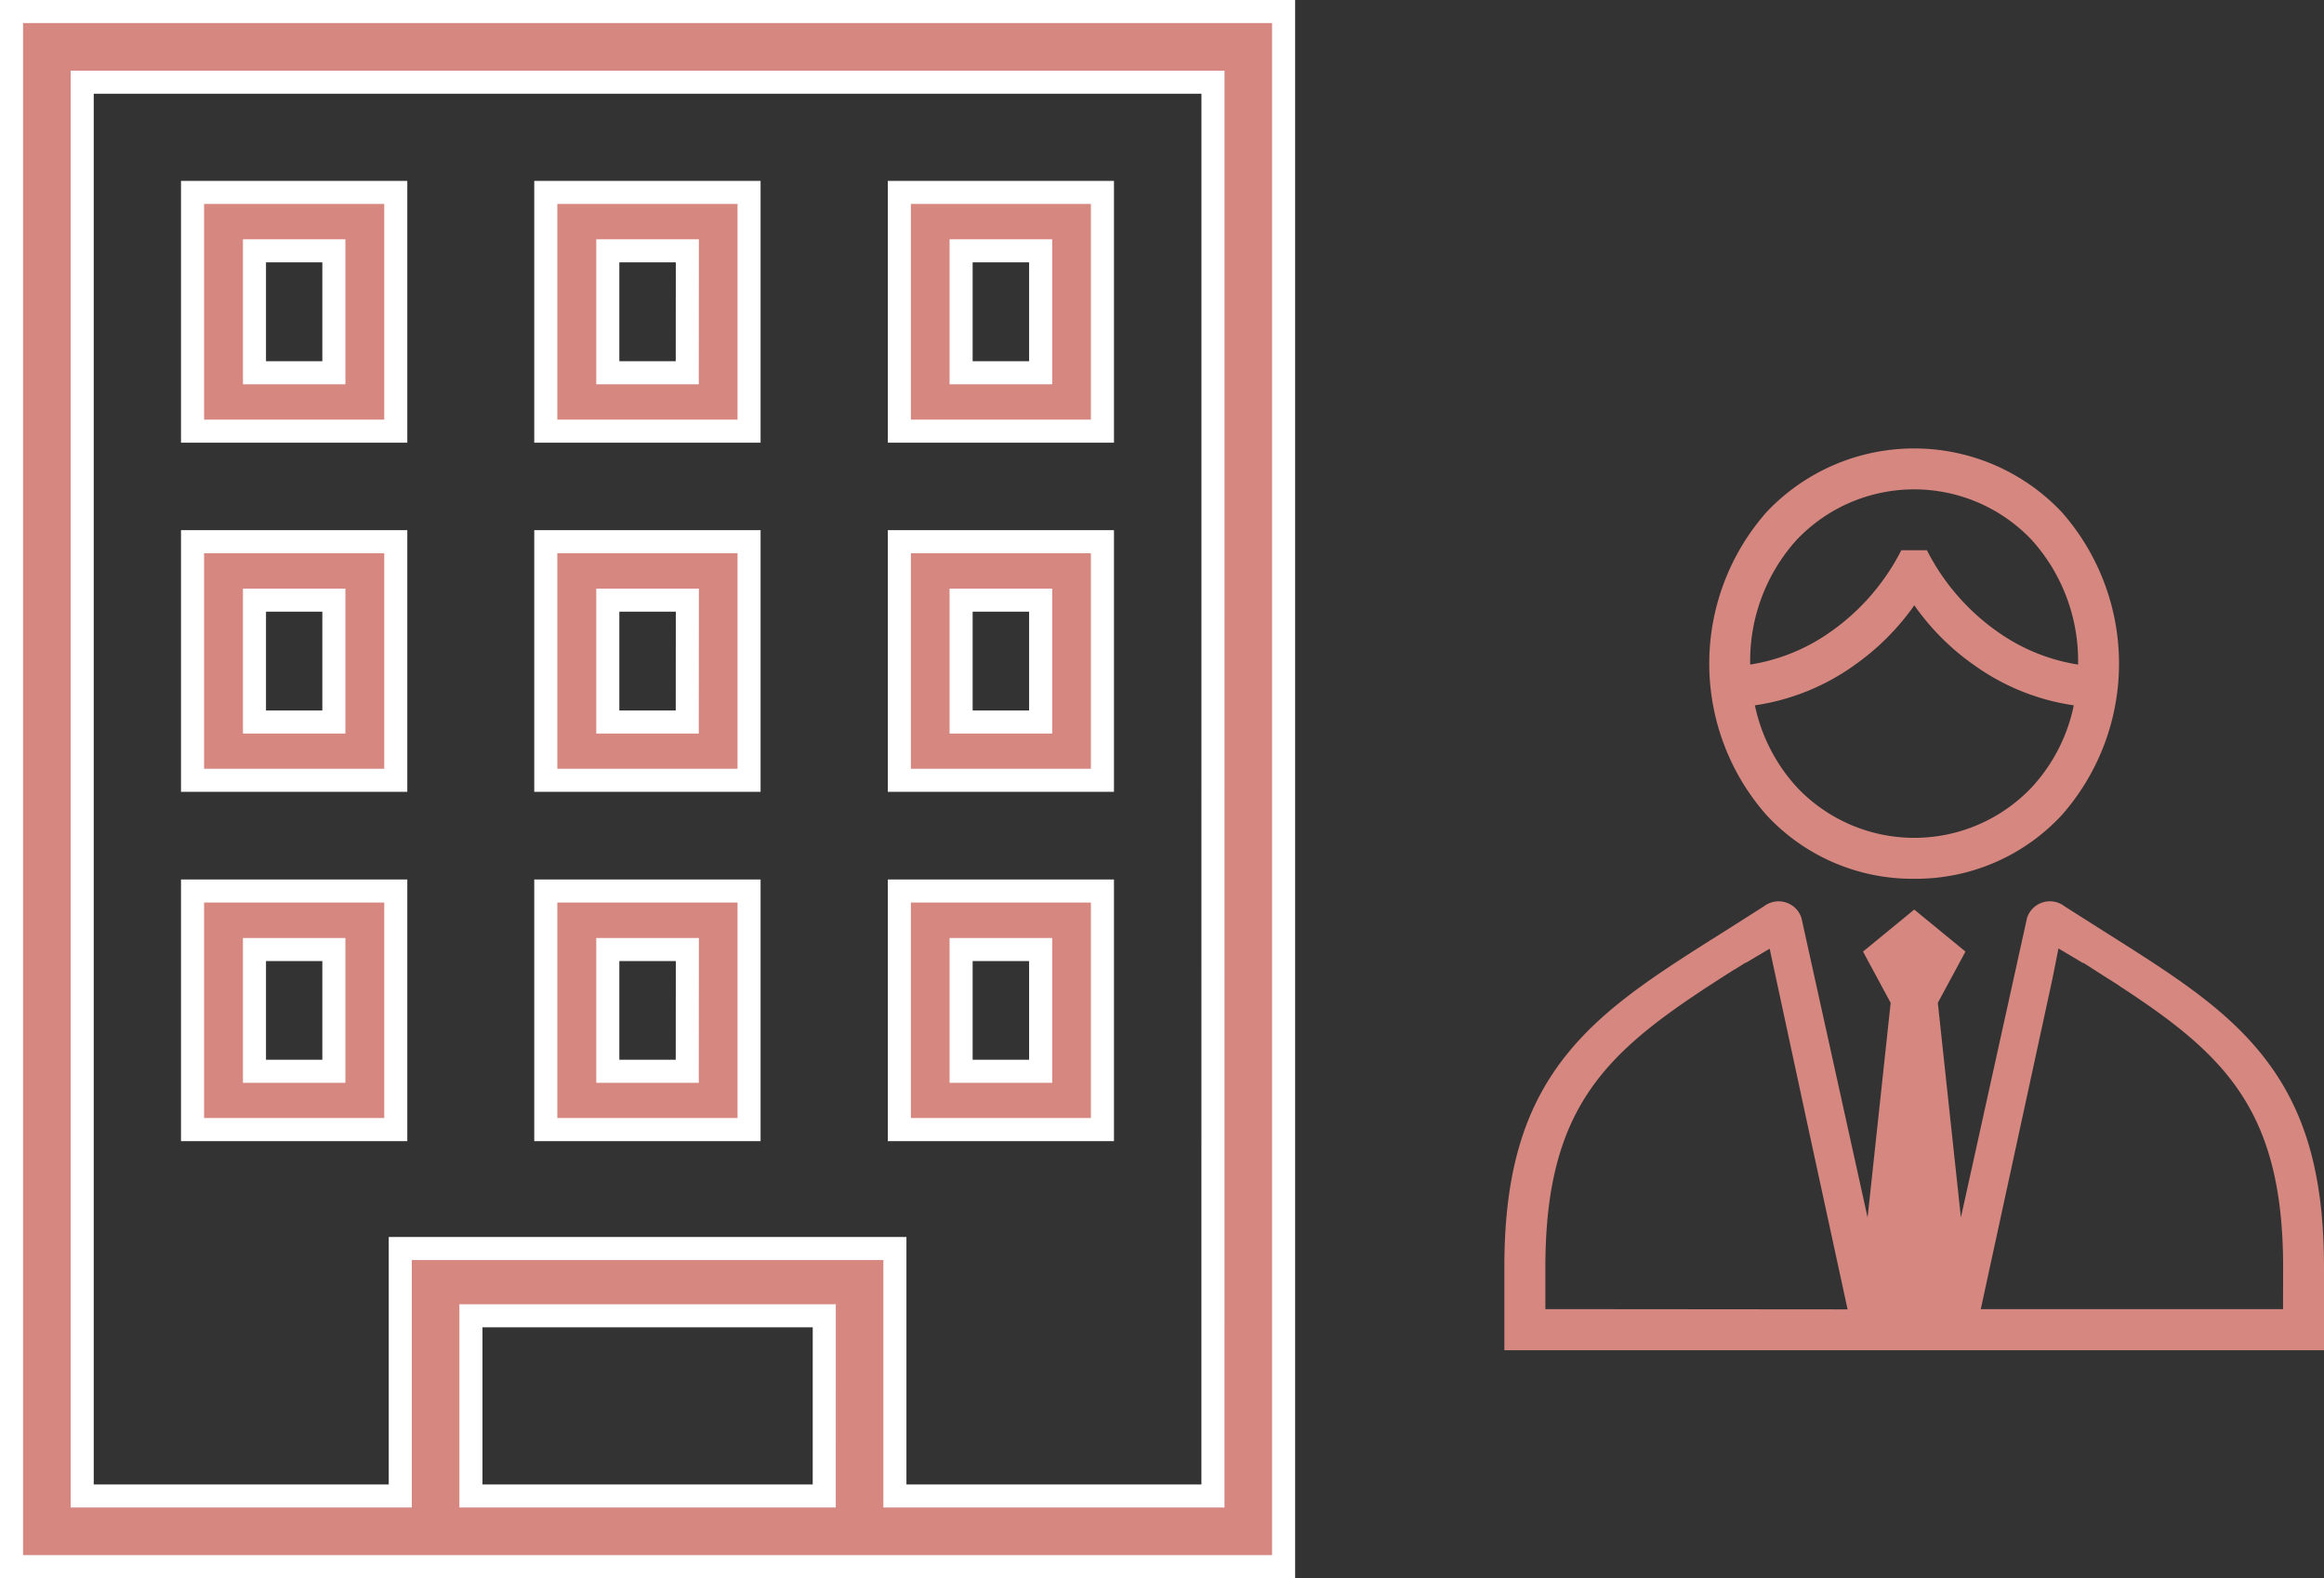 <svg xmlns="http://www.w3.org/2000/svg" width="80.606" height="54.725" viewBox="0 0 80.606 54.725">
  <rect x="0" y="0" width="80.606" height="54.725" fill="#333333" stroke="none"/>
  <g id="グループ_13" data-name="グループ 13" transform="translate(-732.779 -522.877)">
    <path id="パス_18" data-name="パス 18" d="M733.179,577.2H777.3V523.277H733.179Zm28.188-2.451H749.113V568.5h12.255Zm13.482,0H763.818v-8.581H746.662v8.581H735.63V525.728h39.22Zm-28.343-45.2h-7.049v8.278h7.049Zm-2.147,6.252h-2.754v-4.227h2.754Zm14.4-6.252h-7.05v8.278h7.05Zm-2.143,6.252H753.86v-4.227h2.759Zm14.4-6.252h-7.044v8.278h7.044Zm-2.143,6.252h-2.759v-4.227h2.759Zm-22.367,5.859h-7.049v8.272h7.049Zm-2.147,6.252h-2.754v-4.226h2.754Zm14.4-6.252h-7.05v8.272h7.05Zm-2.143,6.252H753.86v-4.226h2.759Zm14.4-6.252h-7.044v8.272h7.044Zm-2.143,6.252h-2.759v-4.226h2.759Zm-22.367,5.859h-7.049v8.273h7.049Zm-2.147,6.252h-2.754V555.8h2.754Zm14.4-6.252h-7.05v8.273h7.05Zm-2.143,6.252H753.86V555.8h2.759Zm14.4-6.252h-7.044v8.273h7.044Zm-2.143,6.252h-2.759V555.8h2.759Z" transform="translate(0 0)" fill="#d58780" stroke="#fff" stroke-miterlimit="10" stroke-width="0.8"/>
    <g id="グループ_12" data-name="グループ 12" transform="translate(784.956 538.426)">
      <path id="パス_19" data-name="パス 19" d="M769.241,534.623c-1.336-1.7-3.192-2.863-5.538-4.344l-1.349-.856a.833.833,0,0,0-1.307.4l-2.294,10.385-.8-7.442.959-1.777-1.777-1.457-1.777,1.457.959,1.777-.8,7.442-2.294-10.385a.834.834,0,0,0-1.307-.4l-1.349.856c-2.351,1.481-4.2,2.647-5.538,4.344-1.457,1.847-2.111,4.1-2.111,7.311v2.877h28.429v-2.877C771.347,538.728,770.7,536.471,769.241,534.623Zm-24.9,8.763v-1.453c0-5.853,2.337-7.645,6.558-10.324l.009,0,.089-.056.3-.188-.019.024.842-.5,1.326,6.159h0l1.377,6.347Zm25.585,0H759.443l2.483-11.443.211-1.062s.4.235.87.517l-.028-.033c.23.146.433.277.654.419s.451.282.607.385l.014.014c3.662,2.384,5.675,4.321,5.675,9.751Z" transform="translate(-742.918 -513.543)" fill="#d58780"/>
      <path id="パス_20" data-name="パス 20" d="M751.538,540.843a6.9,6.9,0,0,0,5.115-2.205,7.94,7.94,0,0,0,0-10.512,7.041,7.041,0,0,0-10.235,0,7.939,7.939,0,0,0,0,10.512A6.905,6.905,0,0,0,751.538,540.843Zm-5.689-7.461a6.259,6.259,0,0,1,1.613-4.293,5.619,5.619,0,0,1,8.147,0,6.259,6.259,0,0,1,1.613,4.293v.033a6.572,6.572,0,0,1-2.779-1.128,7.733,7.733,0,0,1-2.464-2.835h-.889a7.735,7.735,0,0,1-2.464,2.835,6.572,6.572,0,0,1-2.779,1.128Zm3.592.07a8.514,8.514,0,0,0,2.1-2.092,8.435,8.435,0,0,0,2.1,2.092,7.865,7.865,0,0,0,3.432,1.377,5.951,5.951,0,0,1-1.457,2.84,5.607,5.607,0,0,1-8.147,0,6.035,6.035,0,0,1-1.457-2.84A7.905,7.905,0,0,0,749.442,533.453Z" transform="translate(-737.322 -525.921)" fill="#d58780"/>
    </g>
  </g>
</svg>
